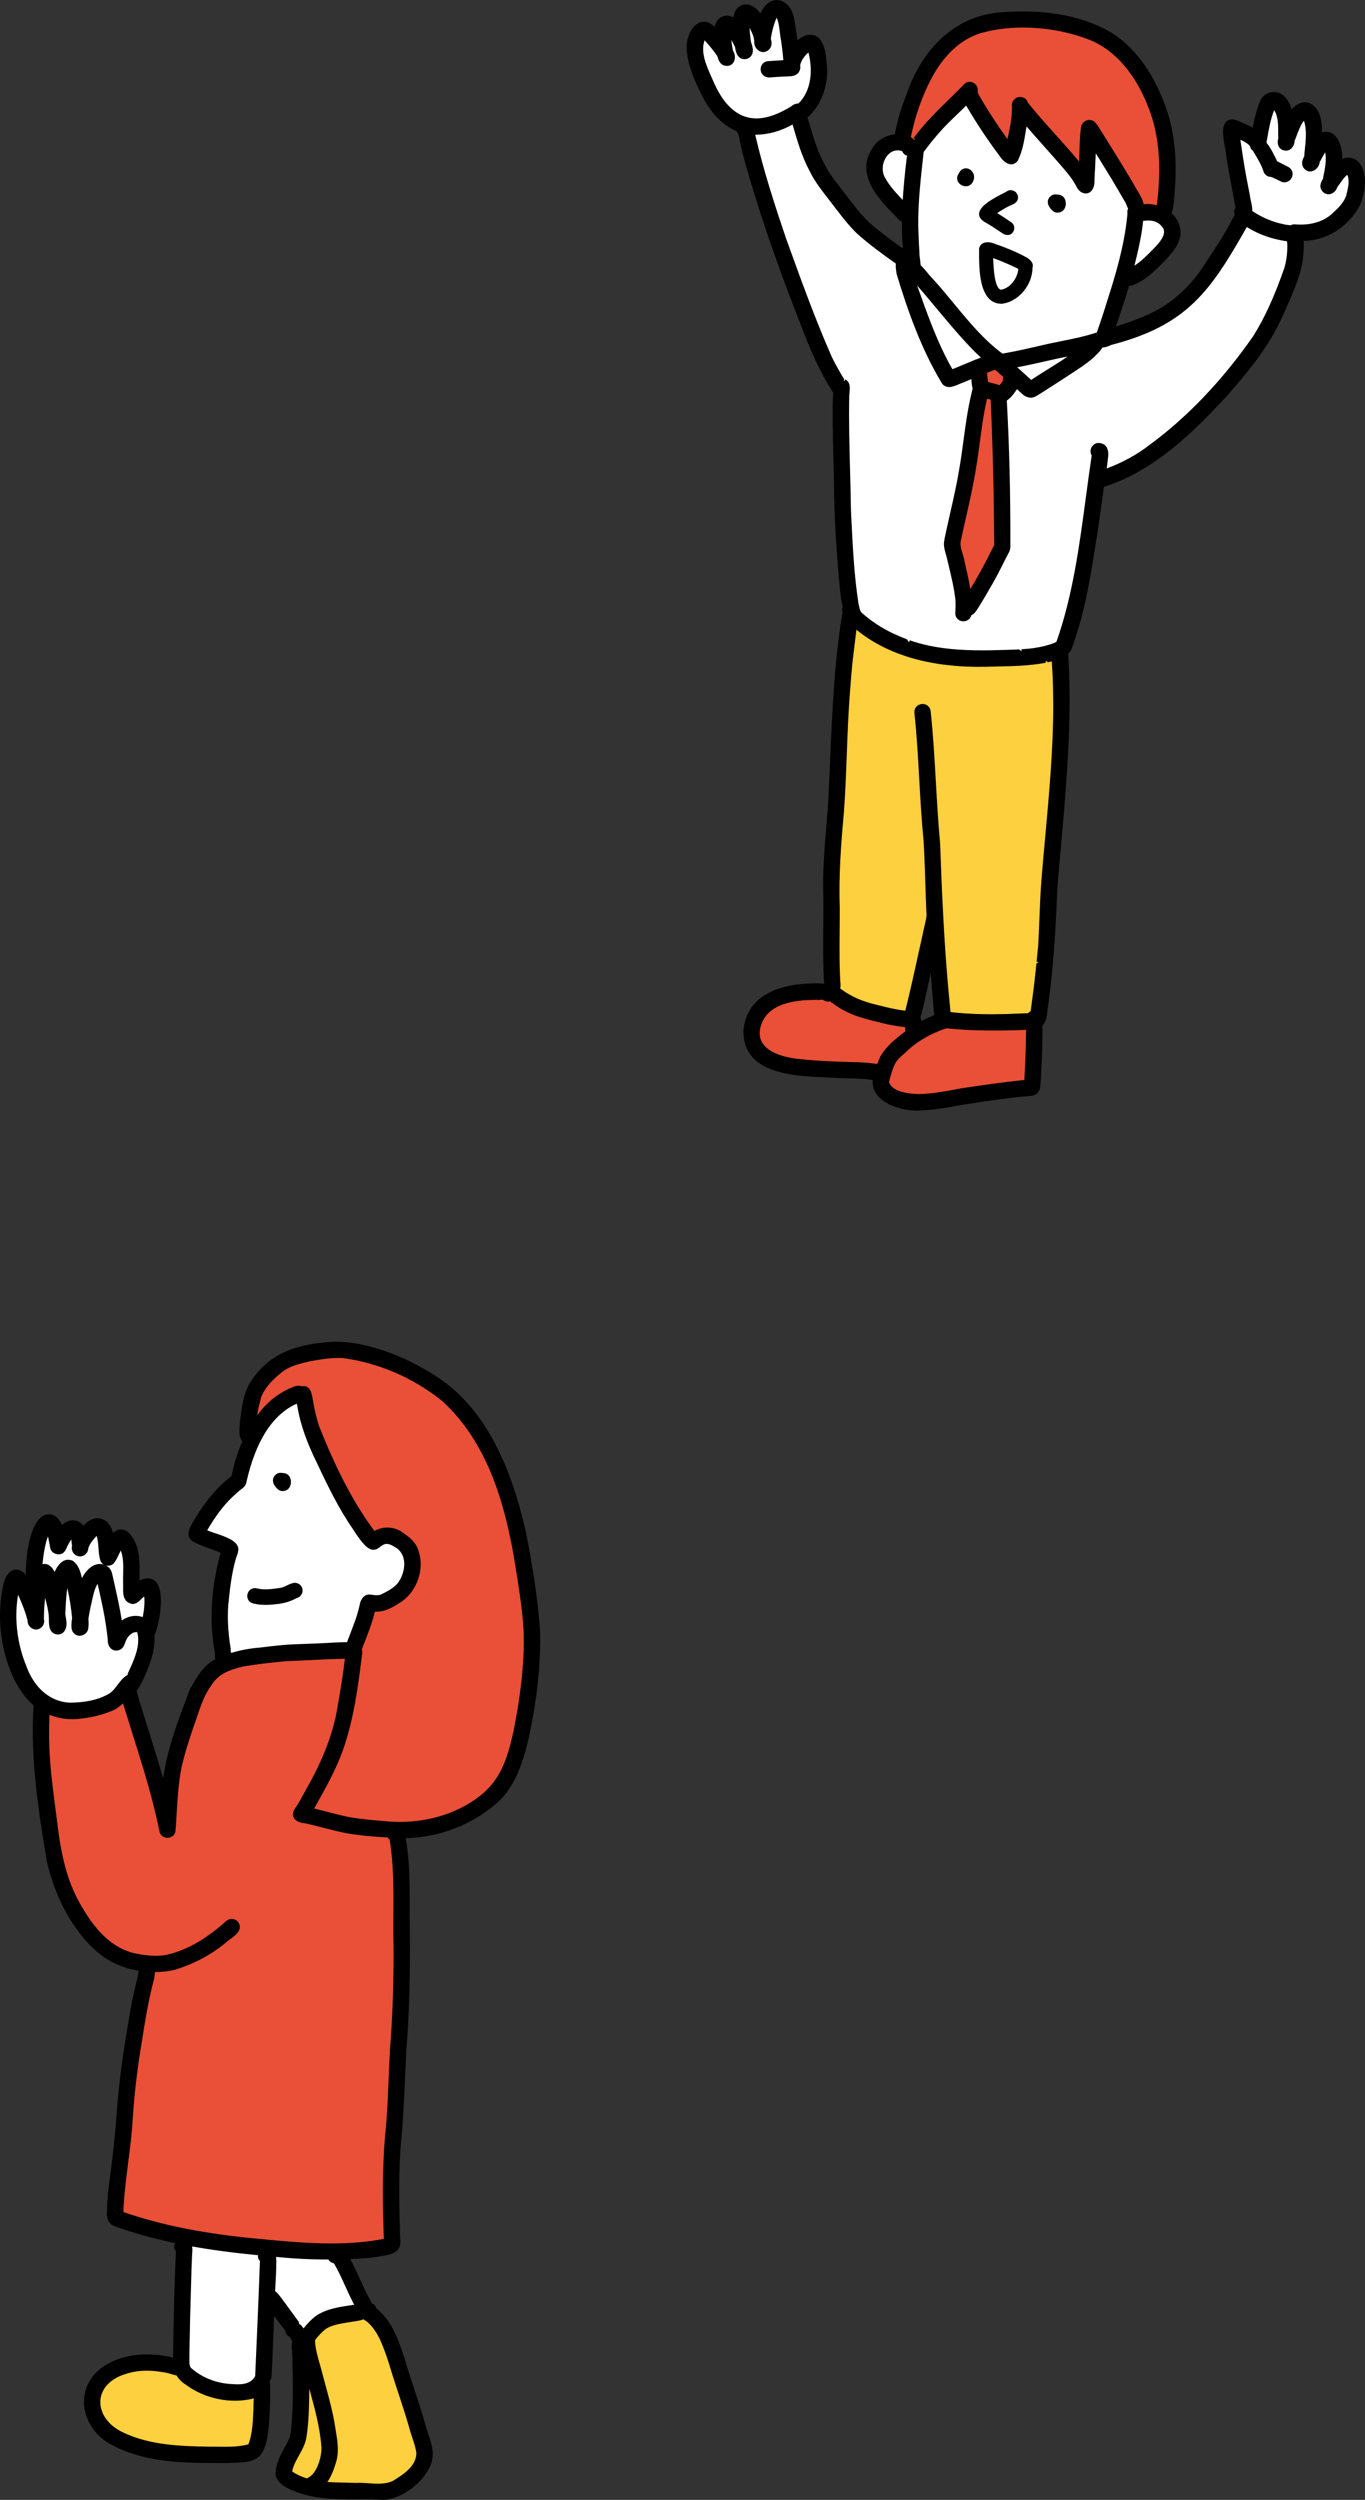 <?xml version="1.0" encoding="UTF-8"?><svg id="a" xmlns="http://www.w3.org/2000/svg" width="142.512" height="260.842" viewBox="0 0 142.512 260.842"><rect x="0" y="0" width="142.512" height="260.842" fill="#333333" stroke="none"/><path d="M54.669,159.799c-1.352-5.932-3.777-12.365-9.039-15.865-3.06-2.025-7.378-3.891-11.084-3.699-3.474.261-6.371,1.097-8.297,4.23-.646,1.135-.805,2.479-.964,3.757-.015.576-.282,1.767.29,2.103-.56,1.254-.975,2.579-1.261,3.855-1.577,1.22-2.82,2.802-3.837,4.506-.24.448-.594.916-.576,1.445.054.451.504.625.871.779.825.371,1.706.617,2.525.998-.751,2.581-1.1,5.329-.949,8.015.061.77.123,1.542.262,2.3.016.09.051.173.099.247-.014.049-.036.088-.043.145-.046.258.013.466.124.617-.065.031-.133.053-.198.086-1.213.607-1.926,1.893-2.564,3.038-1.269,3.336-2.608,6.748-2.898,10.335-.853-3.057-1.84-6.073-2.773-9.105-.115-.327-.187-.833-.374-1.193.395-.356.598-.969.85-1.412.565-1.281,1.109-2.625,1.084-4.047.014-.167-.008-.307-.021-.455.09-.087.162-.199.184-.356.541-1.556,1.316-6.585-1.736-4.851-.027-1.635.235-3.48-.802-4.876-.565-.833-1.378-.756-1.885.085-.172-1.936-1.795-2.538-2.975-.894-.493-1.068-1.736-.882-2.324-.004-.181-.915-.931-1.765-1.883-1.148-1.25.988-1.538,4.081-1.559,5.619-.021.278.047.583.224.777.013.206-.008.464-.007.717-.292-.638-.605-1.358-1.311-1.542-.749-.128-1.137.806-1.261,1.388-.339,1.516-.414,3.086-.283,4.633.302,2.85,1.327,6.013,3.434,7.77.007.053-.012.104.012.159-.008.299-.034.599-.046.898-.225,5.169.592,10.332,1.441,15.415.828,3.533,2.748,7.468,5.714,9.66,1.152.846,2.536,1.348,3.958,1.539-.055.085-.097.177-.107.276-.183,1.174-.573,2.315-.747,3.495-.757,4.086-1.359,8.194-1.619,12.344-.16,1.907-.375,3.808-.633,5.705-.175,1.245-.284,2.326-.3,3.536-.059.551.125,1.082.688,1.272,2.16.779,4.379,1.362,6.627,1.819-.299.205-.43.622-.116.956-.175,3.798-.256,7.602-.303,11.403-2.549-.653-5.414-.59-7.597,1.006-2.86,2.179-1.866,6.181,1.147,7.664,3.691,1.954,8.047,1.824,12.115,1.834,1.08-.099,2.548.081,3.228-.947.586-1.079.641-2.349.732-3.548.065-1.15.103-2.302.071-3.453-.003-.074-.022-.143-.047-.209.043-.116.058-.228.049-.339.089-.101.155-.23.16-.405.115-2.287.185-4.576.279-6.864.514.684,1.009,1.381,1.525,2.064.012.016.036.013.049.028.005.265.185.472.405.596.118.156.219.38.326.604-.143.576.075,1.473.016,1.935.065,2.012.096,4.029-.031,6.039-.055.733-.089,1.475-.284,2.186-.531,1.215-1.492,2.372-1.429,3.762.109.595.765,1.033,1.224,1.245,3.073,1.5,6.514.955,9.808,1.152,1.978-.108,4.259-1.93,4.826-3.793.255-.864,0-1.775-.289-2.597-.277-.809-.484-1.64-.742-2.455-.579-1.874-1.242-3.72-1.792-5.602-.608-1.858-1.27-3.86-2.837-5.135-.036-.037-.086-.051-.127-.082-.004-.022.008-.037.002-.06-.055-.219-.228-.356-.429-.425-.056-.112-.112-.221-.172-.343-.851-1.514-1.405-3.14-2.284-4.621,1.299-.044,2.57-.117,3.853-.359,1.043-.193,1.689-.418,1.518-1.632-.102-3.194-.18-6.429.055-9.607.333-3.355.421-6.665.591-10.017,0,.002,0,.004,0,.007,0,.009-.001.018-.006.079.351-4.293.413-8.592.364-12.896-.065-3.163.144-6.404-.477-9.514.074,0,.148.009.222.01,3.383-.047,6.756-1.317,9.319-3.528,1.922-1.61,2.72-4.13,3.303-6.483.815-3.75,1.34-7.606,1.228-11.446-.237-3.47-.819-6.915-1.491-10.325ZM23.847,172.318c.027-.086.038-.175.021-.268-.25-1.497-.366-3.052-.257-4.565.167-1.66.332-3.231.764-4.774.083-.379.318-.746.288-1.141-.199-.972-2.5-1.331-3.338-1.804.758-1.323,1.625-2.613,2.73-3.673.308-.288.617-.579.949-.841.21-.15.425-.315.491-.578.744-3.352,2.305-7.201,5.664-8.525.038.224.076.454.119.65.352,2.052,1.131,3.986,2.053,5.843,1.11,2.364,2.223,4.656,3.699,6.788,2.673,4.236,2.036.406,4.211,1.741,1.633.822,1.397,3.013.38,4.248-.492.533-1.166.866-1.81,1.182-.411.135-.831.04-1.245-.009-.464-.003-.719.457-.788.863-.122.553-.278,1.099-.461,1.635-.299.83-.618,1.652-.937,2.474-.46-.006-.946.044-1.232.028-1.334.087-2.668.139-4.004.181-1.36.034-2.635.187-3.969.355-1.103.085-2.195.286-3.239.638.012-.176-.019-.328-.09-.448ZM4.204,163.246c.135-1.215.297-2.485.843-3.591.218.597.282,1.232.42,1.849.077.313.391.49.698.46.423-.03.547-.436.686-.766.205-.363.39-.76.704-1.041.12.376.14.777.181,1.168-.07.288.028.61.293.76.383.236.899-.015.959-.458.081-.611.603-1.119.966-1.576.085-.075.118-.129.211-.154.004.004.009.008.013.012.002.003.004.005.006.007.423.877.218,1.938.507,2.852.163.411.726.512,1.034.202.377-.496.549-1.139.912-1.658.655,1.183.39,2.621.438,3.921.034.647-.184,1.722.659,1.912.661.07.911-.749,1.511-.899.137.946.016,1.889-.184,2.802-.705-.396-1.704-.286-2.503.443-.257-1.759-.646-3.36-1.025-5.072-.049-.265-.132-.536-.335-.724-1.213-.938-2.416.604-2.704,1.717-.221-.802-.263-1.844-.995-2.363-.986-.42-1.596.875-1.798,1.649-.17-.77-.697-1.643-1.511-1.149-.001-.108.001-.212.016-.304ZM2.539,173.905c-1.058-2.578-1.344-5.482-.74-8.207.527,1.082.992,2.193,1.293,3.354-.007.347.195.706.565.749.475.067.846-.399.705-.856,0-1.193.111-2.238.268-3.394.255,1.051.622,2.108.686,3.188.018.419-.035.891.172,1.269.212.376.797.427,1.052.068.34-.487.114-1.135.054-1.678.083-1.237.073-2.485.432-3.676.356,1.4.589,2.695.717,4.111-.036.382-.12.784-.027,1.162.215.707,1.227.546,1.285-.169.053-.308.031-.624.015-.934.064-.465.146-.88.236-1.309.244-.962.345-2.093,1.053-2.841.376,1.717.786,3.4,1.018,5.106.057.432.113.862.155,1.295-.04.524.361,1.026.914.816.405-.157.433-.648.612-.987.25-.523.928-1.111,1.511-.807.484,1.589-.432,3.364-1.096,4.797-.711.382-1.074,1.297-1.714,1.807-1.261.861-2.971,1.103-4.475,1.109-2.337-.127-3.945-1.876-4.691-3.974ZM27.36,235.898c-.139,3.992-.333,7.985-.486,11.978,0,.033.014.055.018.086-.017.021-.04.036-.055.059-.471.938-1.561,1.049-2.498.961-1.63-.046-3.222-.597-4.459-1.674-.263-.184-.306-.498-.326-.797-.011-.564.013-1.131.018-1.694.031-2.058.088-4.114.149-6.172.033-1.135.057-2.271.117-3.405.033-.365.078-.823-.116-1.127,2.49.462,5.01.774,7.528,1.008-.134.215-.141.505.112.778ZM26.624,252.555c-.06.773-.142,1.549-.379,2.289-.077.179-.119.31-.254.411-1.346.368-2.781.24-4.166.254-3.058-.06-6.248-.159-9.057-1.501-3.373-1.58-3.426-5.42.307-6.521,1.325-.445,2.751-.419,4.111-.163.466.056.922.266,1.386.334.217.394.54.731.947.98,1.882,1.392,4.416,1.956,6.704,1.453.135-.036.308-.12.487-.223-.004.907-.033,1.81-.087,2.685ZM29.604,240.454c-.35-.429-.642-.966-1.104-1.285.05-1.071.129-2.142.131-3.215.002-.247-.017-.503-.125-.718,1.961.204,3.931.327,5.903.299.091.239.32.415.588.416.895,1.504,1.478,3.173,2.319,4.704-1.451.229-2.972.337-4.214,1.172-.552.436-1.026.96-1.443,1.519-.114-.206-.233-.41-.394-.583-.068-.071-.151-.106-.23-.153-.014-.107-.014-.218-.082-.31-.453-.613-.898-1.232-1.348-1.846ZM31.78,254.254c.265-1.693.272-3.418.289-5.126,0-.567-.023-1.132-.037-1.698.675,2.626,1.561,5.223,1.748,7.924.031,1.056-.477,2.87-1.485,3.352-.071.043-.12.096-.165.15-.661-.187-1.294-.454-1.866-.875.188-1.363,1.305-2.375,1.516-3.726ZM39.801,243.865c.571,1.225.981,2.511,1.358,3.805.588,1.832,1.222,3.648,1.758,5.496.228.95.672,1.847.778,2.824-.045,1.481-1.482,2.405-2.628,3.094-1.234.541-2.637.132-3.942.204-1.089-.042-2.246-.021-3.37-.134.582-.656.901-1.559,1.146-2.388.328-1.162.051-2.368-.126-3.532-.298-1.9-.864-3.745-1.352-5.601-.293-1.176-.768-2.381-.703-3.596,0-.002-.001-.003-.001-.005.341-.442.723-.858,1.154-1.196.476-.331,1.185-.508,1.701-.607.835-.161,1.68-.258,2.515-.414.075.067.149.137.249.163.639.493,1.097,1.177,1.466,1.886ZM40.895,191.899c.606,3.63.32,7.29.406,10.944.034,3.667-.077,7.364-.363,11.015-.187,2.984-.187,5.986-.513,8.96-.312,3.648-.259,7.31-.127,10.965-4.381.89-8.915.46-13.329.034-4.846-.444-9.706-1.249-14.311-2.854.097-3.29.781-6.53.974-9.817.173-2.737.499-5.453.96-8.157.231-1.512.487-3.022.791-4.522.123-.582.258-1.16.411-1.735.097-.351.216-.845.094-1.183.768.014,1.534-.053,2.266-.223,1.874-.559,3.655-1.47,5.173-2.706.488-.509,2.021-1.175,1.312-1.993-.288-.291-.724-.205-.981.076-1.823,1.62-3.951,3.001-6.353,3.509-1.09.18-2.221.039-3.291-.187-2.881-.649-4.739-3.216-6.063-5.678-1.433-2.67-1.907-5.665-2.252-8.638-.274-2.056-.553-4.111-.705-6.179-.106-1.582-.116-3.17-.039-4.754-.003-.055.006-.12.009-.18.877.415,1.889.63,3.064.549,1.281-.11,2.575-.389,3.753-.909.462-.224.832-.561,1.168-.927.126.417.243.837.38,1.25.972,3.172,2.037,6.318,2.854,9.535.251.992.488,1.987.69,2.989.146.605,1.08.611,1.226,0,.182-2.247.197-4.442.624-6.646.329-1.471.791-2.909,1.277-4.33.551-1.464.907-3.028,1.841-4.31.798-1.357,2.111-1.793,3.558-2.132,1.445-.249,2.94-.414,4.395-.547,2.139-.081,4.279-.234,6.419-.264.013,0,.027.001.041.001-.195,1.867-.538,3.784-.846,5.586-.543,2.99-1.76,5.753-3.244,8.354-.346.635-.682,1.285-1.084,1.889-.652.831-.048,1.288.83,1.351,1.464.314,2.851.756,4.244,1.021,1.478.261,2.978.385,4.48.454.039.133.112.267.263.392ZM53.861,180.543c-.823,3.723-1.691,6.121-5.196,8.059-2.552,1.411-5.523,1.923-8.413,1.648-1.29-.104-2.58-.211-3.841-.437-1.332-.258-2.625-.67-3.951-.957,1.143-2.035,2.326-4.075,3.12-6.278,1.15-3.239,1.59-6.654,2.007-10.044.031-.165.014-.332-.027-.491.517-1.356,1.092-2.697,1.411-4.117,1.081.147,2.038-.464,2.9-1.037,1.491-1.076,2.214-3.214,1.626-4.964-.203-.763-.795-1.299-1.428-1.724-.883-.74-2.078-.77-3.043-.169-2.558-3.408-4.416-7.325-5.964-11.278-.211-.684-.404-1.474-.529-2.152-.147-.63-.139-1.963-1.01-1.723-.207-.079-.462-.091-.721.003-1.86.678-3.239,2.02-4.269,3.64.069-.959.271-1.897.537-2.829.479-1.201,1.48-2.138,2.501-2.894.836-.535,1.817-.765,2.775-.979,1.117-.206,2.324-.397,3.447-.338,3.851.509,7.514,2.126,10.536,4.549,5.131,4.703,6.886,11.825,7.877,18.458.351,2.32.737,4.651.705,7.004-.047,3.098-.466,6.038-1.049,9.052Z"/><path d="M24.376,162.711c.083-.38.319-.747.288-1.141-.198-.971-2.501-1.331-3.338-1.805.758-1.322,1.625-2.612,2.73-3.673.309-.289.616-.579.949-.841.211-.15.425-.315.491-.578.745-3.36,2.288-7.252,5.664-8.566.042.241.073.48.12.691.351,2.053,1.13,3.987,2.053,5.843,1.109,2.364,2.223,4.656,3.699,6.787,2.673,4.236,2.035.407,4.21,1.741,1.632.821,1.398,3.013.38,4.248-.491.533-1.166.866-1.81,1.182-.411.135-.831.04-1.244-.01-.464-.002-.719.458-.788.863-.123.553-.279,1.099-.461,1.635-.299.83-.615,1.651-.934,2.473-.46-.006-.949.047-1.234.03-1.333.087-2.668.139-4.004.181-1.359.033-2.636.186-3.969.355-1.098.084-2.187.273-3.225.623.01-.172-.029-.319-.099-.437h0c.026-.084.032-.174.016-.264-.249-1.497-.366-3.053-.257-4.565.166-1.661.332-3.231.764-4.774Z" fill="#fff"/><path d="M1.799,165.698c-.604,2.724-.319,5.629.741,8.206.747,2.099,2.354,3.848,4.691,3.975,1.503-.007,3.214-.248,4.475-1.11.64-.509,1.003-1.424,1.714-1.806.664-1.433,1.58-3.208,1.095-4.797-.583-.305-1.26.284-1.511.806-.18.34-.207.83-.611.987-.553.21-.954-.291-.914-.816-.042-.433-.098-.863-.155-1.295-.233-1.707-.643-3.389-1.018-5.105-.708.748-.81,1.879-1.053,2.84-.091.428-.172.843-.237,1.309.017.31.038.626-.014.934-.058.716-1.07.876-1.285.169-.094-.378-.01-.78.026-1.162-.127-1.415-.361-2.71-.717-4.111-.358,1.191-.349,2.439-.432,3.675.061.543.287,1.192-.053,1.678-.256.36-.84.308-1.052-.068-.208-.377-.155-.85-.172-1.269-.065-1.079-.432-2.136-.687-3.187-.156,1.155-.268,2.199-.268,3.392.141.456-.229.924-.705.856-.371-.042-.572-.402-.566-.749-.301-1.161-.765-2.271-1.292-3.354Z" fill="#fff"/><path d="M4.204,163.246c-.014.088-.017.186-.017.29.817-.502,1.343.391,1.513,1.162.202-.775.811-2.069,1.799-1.65.732.52.774,1.562.995,2.363.288-1.113,1.491-2.654,2.704-1.717.202.189.285.459.335.724.378,1.712.768,3.313,1.025,5.072.798-.727,1.805-.858,2.511-.464.197-.905.313-1.842.177-2.78-.6.149-.851.969-1.512.898-.841-.19-.624-1.264-.657-1.911-.05-1.3.217-2.738-.439-3.921-.362.518-.533,1.162-.91,1.657-.309.31-.872.208-1.034-.202-.289-.912-.084-1.971-.504-2.848-.004-.004-.006-.007-.01-.011-.004-.004-.009-.009-.012-.012-.093.026-.127.079-.211.154-.363.458-.886.965-.967,1.577-.06.443-.576.695-.958.458-.265-.15-.363-.473-.294-.76-.04-.391-.061-.791-.18-1.167-.314.28-.499.677-.705,1.041-.139.33-.263.736-.685.765-.308.03-.623-.148-.7-.46-.138-.616-.201-1.252-.419-1.848-.546,1.106-.707,2.377-.843,3.591Z" fill="#fff"/><path d="M19.571,244.817c-.005.563-.029,1.13-.017,1.694.02.298.063.613.326.796,1.237,1.078,2.829,1.629,4.459,1.675.936.088,2.027-.024,2.498-.961.014-.021.029-.042.043-.061-.004-.027-.006-.055-.006-.084.154-3.993.347-7.986.486-11.977-.249-.27-.253-.561-.124-.775-2.506-.233-5.015-.542-7.493-1.001.181.304.125.759.093,1.118-.06,1.134-.083,2.27-.117,3.405-.061,2.058-.118,4.114-.149,6.172Z" fill="#fff"/><path d="M28.632,235.953c-.002,1.067-.082,2.132-.131,3.198.468.318.752.872,1.104,1.302.45.614.896,1.233,1.348,1.846.069.093.11.198.123.308.067.042.131.094.19.155.15.161.27.345.38.536.413-.549.914-1.042,1.457-1.471,1.242-.835,2.766-.935,4.216-1.165-.842-1.534-1.424-3.205-2.321-4.712-.258,0-.486-.162-.583-.389-1.971.029-3.939-.12-5.9-.324.107.215.119.471.118.717Z" fill="#fff"/><path d="M27.07,145.691c-.264.93-.474,1.864-.543,2.821,1.031-1.619,2.416-2.953,4.276-3.631.249-.092.5-.088.703-.016.901-.278.879,1.099,1.028,1.735.124.678.318,1.469.528,2.153,1.548,3.952,3.406,7.87,5.964,11.277.965-.6,2.161-.571,3.044.169.631.425,1.224.961,1.426,1.724.588,1.75-.134,3.889-1.625,4.964-.862.573-1.82,1.185-2.9,1.038-.319,1.413-.891,2.749-1.404,4.098.043.161.051.34.02.509-.417,3.39-.857,6.805-2.007,10.045-.794,2.202-1.976,4.242-3.12,6.278,1.326.287,2.618.698,3.951.958,1.261.226,2.551.332,3.841.437,2.889.275,5.861-.237,8.412-1.647,3.505-1.939,4.372-4.336,5.196-8.059.583-3.014,1.003-5.955,1.049-9.052.032-2.354-.354-4.685-.705-7.004-.991-6.634-2.745-13.755-7.876-18.458-3.023-2.422-6.686-4.04-10.537-4.548-1.121-.058-2.329.133-3.446.339-.959.213-1.939.444-2.775.979-1.022.757-2.023,1.693-2.502,2.894Z" fill="#e95037"/><path d="M4.954,178.776c-.077,1.584-.067,3.172.04,4.753.153,2.069.43,4.123.705,6.18.346,2.973.82,5.967,2.253,8.638,1.323,2.462,3.183,5.03,6.063,5.678,1.07.226,2.202.366,3.291.187,2.403-.507,4.531-1.889,6.353-3.509.258-.282.693-.367.981-.076.709.819-.824,1.483-1.311,1.993-1.518,1.237-3.299,2.147-5.174,2.707-.731.169-1.493.247-2.259.234.114.337-.005.825-.1,1.171-.153.574-.288,1.154-.411,1.735-.304,1.5-.559,3.01-.791,4.522-.461,2.704-.786,5.419-.96,8.157-.192,3.288-.877,6.527-.974,9.818,4.604,1.605,9.464,2.41,14.31,2.854,4.413.425,8.948.856,13.329-.035-.131-3.654-.186-7.317.127-10.965.326-2.973.326-5.976.514-8.959.287-3.653.397-7.349.362-11.016-.086-3.655.201-7.314-.406-10.944-.14-.115-.227-.239-.269-.362-1.5-.069-2.997-.223-4.474-.484-1.393-.265-2.78-.707-4.245-1.021-.877-.063-1.482-.52-.83-1.351.402-.604.739-1.254,1.084-1.889,1.485-2.601,2.702-5.363,3.245-8.354.308-1.801.67-3.721.863-5.588-.02,0-.04,0-.058.001-2.14.03-4.281.182-6.419.263-1.455.134-2.95.298-4.395.548-1.448.339-2.76.775-3.559,2.132-.934,1.281-1.29,2.845-1.841,4.31-.486,1.42-.948,2.859-1.276,4.329-.427,2.204-.442,4.4-.624,6.647-.146.61-1.079.604-1.225-.001-.202-1.002-.439-1.997-.69-2.988-.817-3.218-1.883-6.363-2.854-9.535-.138-.413-.247-.835-.373-1.25-.336.367-.712.702-1.175.927-1.18.52-2.472.799-3.753.909-1.176.082-2.194-.123-3.072-.538-.004.058-.004.115-.001.17Z" fill="#e95037"/><path d="M13.076,247.489c-3.734,1.101-3.681,4.94-.308,6.521,2.808,1.341,5.998,1.44,9.056,1.501,1.395-.015,2.842.118,4.195-.26.123-.1.151-.233.226-.406.237-.739.319-1.517.38-2.288.055-.876.097-1.779.099-2.685-.186.108-.361.187-.5.223-2.288.502-4.823-.062-6.704-1.454-.408-.249-.739-.583-.956-.979-.46-.069-.914-.279-1.377-.336-1.361-.256-2.787-.28-4.111.164Z" fill="#fcd03e"/><path d="M31.78,254.254c-.211,1.351-1.328,2.363-1.516,3.726.568.418,1.192.696,1.848.882.047-.058.108-.112.184-.158,1.008-.483,1.516-2.296,1.485-3.351-.185-2.679-1.059-5.255-1.732-7.86.012.545.021,1.09.021,1.635-.017,1.709-.025,3.433-.29,5.126Z" fill="#fcd03e"/><path d="M32.718,244.038c-.064,1.216.411,2.421.705,3.596.487,1.857,1.054,3.703,1.352,5.602.177,1.165.454,2.37.127,3.531-.246.829-.553,1.739-1.134,2.395,1.119.112,2.271.087,3.356.128,1.305-.072,2.709.337,3.943-.203,1.146-.69,2.582-1.614,2.628-3.095-.107-.977-.551-1.874-.779-2.824-.535-1.848-1.17-3.664-1.756-5.496-.377-1.294-.788-2.581-1.358-3.805-.368-.709-.827-1.394-1.466-1.887-.107-.027-.202-.082-.28-.156-.825.153-1.658.249-2.483.408-.516.099-1.225.275-1.701.607-.422.33-.821.721-1.156,1.151.001.016.002.033.002.05Z" fill="#fcd03e"/><path d="M40.017,260.842c-.819-.05-1.647-.052-2.476-.052h-.332c-2.242,0-4.784,0-7.081-1.123-.275-.126-1.2-.607-1.345-1.403-.052-1.082.444-1.991.923-2.868.186-.34.37-.678.519-1.02.156-.579.203-1.231.249-1.861l.017-.256c.132-2.072.093-4.115.031-6.015.022-.203,0-.463-.024-.738-.036-.414-.079-.886.014-1.257-.11-.115-.194-.297-.287-.416-.242-.119-.425-.38-.447-.678-.337-.389-.574-.714-.813-1.04l-.346-.469-.069,1.773c-.057,1.489-.113,2.978-.187,4.466-.007.199-.077.382-.213.54.003-.002.007-.002.009-.002.053,0,.031.138-.019.273.007-.019.014-.026.021-.026.021,0,.038.072.04.153.029,1.011.007,2.115-.071,3.47l-.019.26c-.086,1.149-.172,2.337-.738,3.381-.622.941-1.756.985-2.755,1.025-.224.01-.442.017-.647.036l-.798.002c-3.902-.002-7.936-.003-11.442-1.861-1.646-.81-2.775-2.387-2.944-4.113-.148-1.524.497-2.952,1.766-3.921,1.309-.956,2.915-1.441,4.779-1.441.882,0,1.802.112,2.736.33.055-4.332.15-7.876.299-11.134-.117-.028-.201-.261-.175-.499.012-.107.045-.212.096-.308-2.302-.481-4.363-1.056-6.287-1.752-.598-.201-.911-.763-.831-1.503.012-1.092.1-2.124.299-3.542.267-1.96.48-3.876.631-5.693.234-3.719.748-7.649,1.622-12.364.089-.604.236-1.202.383-1.802.138-.561.275-1.121.365-1.689.002-.021.005-.043.009-.067-1.415-.23-2.715-.758-3.774-1.536-2.655-1.962-4.823-5.621-5.798-9.788-.922-5.513-1.665-10.47-1.446-15.476l.045-.894c-1.795-1.534-3.076-4.421-3.444-7.898-.139-1.651-.043-3.231.285-4.705.163-.758.602-1.572,1.341-1.572l.191.019c.353.091.616.292.825.543-.01-.095-.014-.196-.007-.297.01-.745.138-4.586,1.644-5.774.267-.175.523-.258.774-.258.647,0,1.111.528,1.341,1.123.327-.311.746-.495,1.162-.495.442,0,.825.203,1.092.566.442-.509.956-.784,1.474-.784.772,0,1.381.6,1.61,1.539.248-.237.533-.365.834-.365.408,0,.798.242,1.097.683.887,1.195.867,2.67.844,4.098-.002.182-.005.365-.005.543.322-.146.614-.22.874-.22.392,0,.719.17.947.492.77,1.082.31,3.841-.096,5.011-.014.119-.069.244-.163.359.015.165.021.275.012.397.024,1.439-.531,2.824-1.104,4.118-.081.144-.148.282-.215.425-.155.318-.325.672-.571.946.089.217.151.457.206.676.036.144.071.282.112.395l.822,2.645c.562,1.793,1.125,3.589,1.647,5.394.43-3.073,1.551-6.024,2.64-8.887l.146-.385c.674-1.211,1.405-2.519,2.665-3.152-.058-.167-.072-.353-.038-.55.007-.095-.036-.205-.055-.318-.143-.777-.208-1.596-.265-2.318-.144-2.576.169-5.305.904-7.91-.366-.162-.745-.299-1.123-.437-.414-.151-.827-.303-1.229-.483-.409-.172-.93-.389-.997-.954-.019-.506.23-.934.452-1.312l.148-.263c1.166-1.953,2.438-3.448,3.897-4.574.222-1.211.624-2.464,1.125-3.615-.399-.401-.325-1.186-.27-1.776.015-.151.028-.289.031-.401.169-1.37.334-2.703.992-3.859,2.098-3.413,5.31-4.103,8.471-4.342.187-.009.37-.014.554-.014,3.133,0,7.122,1.401,10.67,3.749,4.35,2.894,7.337,8.128,9.131,16.002.562,2.848,1.238,6.591,1.496,10.357.101,3.463-.301,7.224-1.233,11.507-.614,2.478-1.446,4.988-3.377,6.607-2.571,2.217-6,3.52-9.413,3.578.418,2.273.416,4.631.413,6.913,0,.791,0,1.582.015,2.366.058,5.03-.055,9.108-.358,12.835l-.071.021.069-.005-.112,2.401c-.11,2.485-.225,5.055-.48,7.606-.23,3.14-.156,6.323-.053,9.578.198,1.386-.652,1.661-1.699,1.854-1.192.225-2.388.306-3.52.349.389.698.72,1.427,1.042,2.136.332.731.664,1.463,1.063,2.17,0,0,.179.351.181.351.174,0,.373.205.44.473,1.678,1.348,2.358,3.427,2.958,5.262.313,1.073.662,2.127,1.009,3.181.267.806.533,1.613.782,2.425.108.34.208.684.306,1.028.138.476.273.951.435,1.419.31.882.559,1.824.292,2.732-.597,1.957-2.992,3.838-5.026,3.95h-.026ZM37.462,259.061c.335,0,.674.022,1.015.045.33.022.662.045.99.045.616,0,1.097-.084,1.511-.267,1.228-.741,2.456-1.587,2.495-2.899-.06-.54-.241-1.078-.432-1.647-.126-.37-.249-.741-.34-1.119-.356-1.228-.76-2.452-1.162-3.676l-.59-1.804c-.358-1.228-.767-2.533-1.348-3.78-.426-.822-.874-1.398-1.401-1.806h-.002c-.064,0-.163-.088-.242-.158-.242.115-.659.179-1.075.242-.423.064-.846.129-1.267.21-.729.139-1.274.332-1.618.571-.37.291-.734.669-1.102,1.15-.003.763.254,1.668.504,2.542.083.292.165.583.237.872l.332,1.233c.389,1.424.791,2.897,1.023,4.387l.074.457c.17,1.039.346,2.112.048,3.169-.222.746-.488,1.511-.932,2.144.628.046,1.264.058,1.888.071.359.007.715.014,1.064.028.096-.007.213-.009.33-.009ZM30.503,257.88c.442.304.954.543,1.56.726.034-.033.074-.064.12-.089.904-.435,1.408-2.129,1.377-3.157-.143-2.046-.705-4.084-1.25-6.055-.007-.026-.014-.052-.022-.077v.101c-.015,1.63-.033,3.315-.291,4.959-.11.705-.449,1.317-.779,1.909-.31.557-.605,1.087-.715,1.683ZM23.448,255.3c.803,0,1.658-.031,2.485-.256-.005-.015.022-.079.081-.218.263-.8.339-1.597.39-2.287.048-.753.074-1.527.084-2.308-.076.034-.144.058-.206.076-.571.126-1.157.187-1.749.187-1.855,0-3.682-.597-5.143-1.678-.389-.234-.72-.567-.956-.956-.196-.036-.392-.095-.586-.151-.229-.069-.456-.138-.686-.165-.65-.122-1.262-.182-1.836-.182-.784,0-1.517.113-2.179.335-1.575.464-2.567,1.491-2.664,2.746-.101,1.341.81,2.633,2.378,3.367,2.849,1.36,6.101,1.424,8.969,1.481l.227-.002,1.391.012ZM20.057,234.397c.052.28.024.585,0,.846-.048.923-.074,1.836-.098,2.751l-.019.657c-.062,2.055-.119,4.111-.15,6.168l-.01.636c-.007.349-.014.7-.007,1.051.021.301.065.504.232.621,1.166,1.013,2.7,1.589,4.34,1.635.167.015.327.024.485.024.925,0,1.518-.284,1.811-.865.076-1.695.146-3.336.217-4.978.1-2.351.201-4.701.282-7.052-.165-.113-.239-.339-.198-.579-2.562-.244-4.822-.545-6.885-.915ZM31.277,242.514c.034,0,.095.04.148.096.1.108.184.225.26.342.409-.516.831-.944,1.281-1.298,1.114-.75,2.414-.939,3.671-1.121l.337-.052c-.322-.614-.61-1.245-.898-1.878-.371-.817-.753-1.661-1.211-2.445-.244-.041-.461-.189-.592-.402l-.42.002c-1.558,0-3.209-.088-5.037-.27.031.165.036.328.034.468-.002.786-.045,1.572-.086,2.356l-.04.75c.306.241.535.557.757.865.096.134.191.267.291.389l1.355,1.854c.093.126.107.258.119.365.005-.012.015-.019.029-.019ZM12.885,230.809c4.039,1.393,8.527,2.28,14.106,2.791,2.476.239,5.035.485,7.595.485,2.029,0,3.826-.156,5.487-.48-.12-3.415-.184-7.081.132-10.806.208-1.886.285-3.814.359-5.68.043-1.092.086-2.184.155-3.274.275-3.51.397-7.21.363-11-.026-1.075-.019-2.153-.012-3.229.017-2.526.033-5.138-.39-7.68-.065-.002-.143-.089-.201-.215-1.704-.083-3.095-.225-4.364-.451-.767-.146-1.53-.344-2.304-.545-.638-.167-1.285-.335-1.948-.478-.602-.04-1.056-.272-1.216-.629-.096-.217-.129-.578.258-1.073.328-.494.621-1.033.911-1.572l.155-.285c1.718-3.011,2.739-5.644,3.219-8.288l.096-.564c.268-1.561.545-3.173.72-4.758-1.3.021-2.569.084-3.838.15-.789.04-1.579.079-2.366.108-1.787.165-3.136.334-4.366.543-1.348.318-2.633.714-3.406,2.027-.688.946-1.063,2.058-1.426,3.135-.129.383-.258.765-.399,1.142-.461,1.352-.935,2.811-1.267,4.301-.301,1.556-.394,3.083-.49,4.701-.04.635-.077,1.272-.129,1.914-.095.408-.426.66-.831.66s-.739-.253-.829-.626c-.203-1.008-.44-2-.69-2.987-.593-2.337-1.331-4.681-2.045-6.945-.272-.86-.542-1.718-.805-2.578-.096-.287-.182-.581-.268-.875l-.005-.017c-.258.251-.579.512-.97.702-1.128.497-2.414.81-3.831.932-.174.01-.339.017-.502.017-.836,0-1.634-.153-2.376-.456-.069,1.561-.053,3.106.046,4.588.146,1.983.414,3.991.672,5.934l.031.23c.316,2.725.776,5.857,2.229,8.562,1.111,2.07,2.935,4.899,5.917,5.57.851.179,1.551.263,2.199.263.337,0,.676-.024,1.008-.077,2.076-.44,4.12-1.572,6.242-3.458.175-.193.437-.311.7-.311.222,0,.425.084.585.246.191.22.268.442.242.674-.057.502-.592.891-1.064,1.235-.191.141-.371.27-.488.392-1.517,1.238-3.333,2.187-5.267,2.765-.652.151-1.341.229-2.062.234.024.322-.058.688-.15,1.02-.151.569-.285,1.144-.408,1.72-.303,1.496-.559,3.002-.788,4.51-.469,2.755-.793,5.492-.958,8.139-.089,1.503-.282,3.016-.469,4.481-.217,1.69-.44,3.437-.5,5.167ZM32.797,188.705c.499.113.994.244,1.487.373.719.189,1.438.377,2.168.518,1.264.227,2.562.332,3.817.433.495.048.989.072,1.484.072,2.449,0,4.803-.586,6.804-1.692,3.539-1.959,4.311-4.406,5.088-7.915.681-3.522,1.003-6.3,1.044-9.007.029-2.16-.303-4.34-.624-6.448l-.079-.519c-.954-6.402-2.629-13.586-7.805-18.329-3.042-2.438-6.648-3.995-10.419-4.493-.119-.005-.254-.009-.394-.009-.978,0-2.012.165-2.983.346-.874.196-1.873.42-2.696.947-1.257.932-2.029,1.821-2.414,2.791-.196.688-.337,1.31-.426,1.9,1.082-1.448,2.383-2.456,3.878-2.999.144-.053.296-.081.445-.081s.294.026.43.077c-.05-.029.036-.041.115-.041.726,0,.86.875.96,1.515.022.15.045.291.072.406.124.678.313,1.453.523,2.137,1.821,4.643,3.673,8.166,5.816,11.053.43-.23.901-.353,1.374-.353.643,0,1.248.224,1.749.643.518.346,1.257.929,1.499,1.836.61,1.814-.124,4.055-1.709,5.198-.702.468-1.652,1.102-2.703,1.102-.052,0-.103-.002-.156-.005-.268,1.113-.686,2.187-1.092,3.229l-.282.729c.06.074.072.272.038.452-.389,3.147-.831,6.73-2.015,10.077-.746,2.069-1.842,4.01-2.899,5.889l-.093.165ZM1.886,166.399c-.409,2.454-.112,5.064.856,7.422.819,2.299,2.499,3.73,4.5,3.838,1.847-.009,3.312-.368,4.338-1.071.246-.196.457-.476.683-.774.299-.397.609-.806,1.051-1.045l.038-.181c.643-1.377,1.374-2.937.958-4.338.01.048-.019.055-.064.055-.021,0-.046-.002-.071-.002-.375,0-.796.397-.972.765-.053.1-.088.203-.126.306-.101.287-.227.645-.607.791-.112.043-.224.064-.332.064-.229,0-.445-.096-.607-.27-.194-.212-.297-.521-.275-.831-.04-.387-.095-.808-.151-1.233-.187-1.386-.485-2.713-.798-4.118l-.117-.524c-.315.511-.452,1.149-.586,1.768-.045.212-.089.42-.141.619-.086.413-.169.825-.23,1.283.021.306.038.624-.015.942-.041.519-.495.808-.899.808-.387,0-.7-.234-.813-.612-.088-.349-.046-.686-.009-1.013l.028-.234c-.096-1.023-.254-2.039-.494-3.119-.107.652-.141,1.319-.175,1.972l-.041.748c.01.072.031.191.052.31.081.48.172,1.023-.146,1.479-.153.215-.397.339-.672.339-.316,0-.604-.163-.751-.425-.191-.347-.193-.748-.194-1.102l-.005-.267c-.041-.676-.21-1.364-.389-2.034-.079.738-.126,1.451-.126,2.232.072.206.022.504-.146.731-.167.224-.418.353-.69.353-.626-.067-.884-.543-.875-.982-.212-.791-.53-1.656-.985-2.648ZM24.081,172.292c.026.057.045.115.058.179.935-.291,1.95-.48,3.021-.562,1.377-.174,2.636-.322,3.981-.356,1.333-.041,2.664-.095,3.995-.181.046.002.915-.026,1.095-.028.299-.774.598-1.548.88-2.328.179-.526.332-1.063.452-1.61.086-.509.43-1.035.997-1.035l.248.029c.177.024.354.05.531.05.151,0,.284-.021.402-.06.6-.296,1.248-.614,1.718-1.121.586-.712.868-1.752.695-2.579-.126-.595-.476-1.052-1.011-1.322-.31-.187-.555-.275-.77-.275-.273,0-.468.146-.674.301-.206.156-.42.316-.71.316-.554,0-1.174-.626-2.144-2.163-1.465-2.115-2.593-4.428-3.713-6.811-1.102-2.22-1.761-4.096-2.07-5.898-.026-.113-.05-.242-.072-.378-2.536,1.126-4.311,3.903-5.279,8.262-.089.361-.383.571-.578.708-.32.253-.622.538-.925.822-.891.855-1.713,1.945-2.574,3.42.242.108.552.212.88.322,1.032.347,2.203.743,2.364,1.532.028.327-.071.593-.165.851-.046.127-.095.253-.122.38-.444,1.591-.612,3.269-.762,4.751-.098,1.376-.012,2.894.256,4.505.017.089.015.182-.005.279ZM11.052,163.344c.095.048.187.108.279.179.284.26.373.614.418.858l.199.892c.289,1.283.562,2.5.769,3.809.447-.311.951-.48,1.451-.48.256,0,.504.045.734.131.163-.824.215-1.522.158-2.156-.107.076-.208.175-.313.28-.242.241-.518.512-.935.512-.984-.201-.968-1.087-.956-1.733.002-.139.005-.272-.002-.389-.012-.339-.003-.681.003-1.027.021-.832.041-1.689-.246-2.44-.072.138-.139.28-.206.423-.144.306-.292.622-.504.899-.179.182-.392.268-.622.268-.079,0-.155-.009-.227-.028ZM7.121,162.747c.153,0,.308.034.463.1.636.445.824,1.162.966,1.821.378-.741,1.056-1.482,1.869-1.482.138,0,.275.022.409.065-.155-.091-.275-.23-.342-.401-.141-.442-.174-.892-.205-1.329-.033-.447-.064-.874-.196-1.262l-.17.186c-.32.38-.65.774-.708,1.212-.057.421-.426.739-.858.739-.155,0-.304-.043-.435-.124-.327-.184-.49-.597-.39-1.001l-.026-.136c-.017-.174-.034-.344-.06-.507-.103.15-.194.315-.287.485l-.108.193c-.158.394-.342.841-.861.877h-.012c-.483,0-.824-.258-.915-.626-.046-.208-.084-.411-.12-.616-.04-.212-.077-.425-.126-.635-.325.88-.459,1.847-.578,2.904.074-.017.146-.026.218-.026.483,0,.832.38,1.052.837.292-.676.774-1.276,1.42-1.276Z"/><path d="M29.503,155.584c-.426,0-.66-.337-.848-.609-.201-.32-.203-.621-.057-.879.146-.261.411-.423.691-.423,0,0,.201.021.212.021.516,0,.841.354.875.856.031.438-.189.947-.743,1.023l-.131.01Z"/><path d="M27.717,167.457c-.466,0-.894-.052-1.31-.156-.475-.143-.633-.549-.583-.889.052-.351.337-.705.784-.705.072,0,.146.01.222.029.289.067.586.1.908.1.476,0,.951-.071,1.47-.146.265-.031.492-.141.734-.256.256-.124.521-.251.822-.284h.002c.466,0,.827.363.827.81,0,.38-.27.714-.643.794-.523.299-1.252.531-1.904.605-.454.053-.891.098-1.329.098h0Z"/><path d="M97.788,13.817c.961-1.13,2.095-2.094,3.127-3.157,1.104,1.911,2.324,3.76,3.648,5.513.314.49.984,1.114,1.498.502.61-1.221.729-2.648.974-3.98,1.5,1.761,3.126,3.49,4.591,5.242.29.366.567.748.803,1.151.16.285.293.63.593.793.783.357,1.073-.486,1.022-1.124.067-1.162.119-2.324.172-3.487,1.129,1.836,2.281,3.66,3.34,5.537.207.264.275.656.443.943-.082.161-.11.353-.066.536-.217,2.483-.816,4.881-1.526,7.257-.548,1.749-1.068,3.521-1.741,5.227,0,.001-.001.002-.001.004-.065.04-.123.091-.17.153-1.639.535-3.294.796-4.953,1.152-1.661.378-3.322.795-5.015.995-2.876-2.124-4.927-5.249-7.342-7.876-.311-.275-.769-.981-1.252-1.399.005-.097-.012-.195-.05-.288-.014-.358-.123-.765-.11-1.067-.058-.932-.088-1.864-.124-2.797-.036-2.651.289-5.296.611-7.922.499-.677,1.025-1.33,1.527-1.908Z" fill="#fff"/><path d="M118.978,24.199c-.228,1.346-.525,2.679-.871,4,1.067-.546,1.888-1.482,2.718-2.329.609-.661,1.407-1.662.566-2.466-.407-.501-1.079-.655-1.698-.611-.176.017-.356.048-.533.041-.043.456-.107.913-.181,1.366Z" fill="#fff"/><path d="M103.588,26.506c.035.745.053,3.323.876,3.535,1.065-.13,1.906-1.269,1.957-2.311-.081-.047-.162-.092-.244-.138-.841-.408-1.707-.775-2.589-1.087Z" fill="#fff"/><path d="M94.361,15.602c-1.786-.723-3.017,1.661-2.126,3.086.5.927,1.253,1.682,1.961,2.451.061.089.143.176.234.262.087-1.693.269-3.383.473-5.066.012-.088.024-.176.032-.264-.247-.01-.483-.153-.574-.469Z" fill="#fff"/><path d="M73.502,3.814c-.834,1.578.2,3.415.832,4.901,1.818,4.086,4.646,4.927,8.433,2.539.187-.17.455-.278.696-.241,1.545-1.515,1.672-3.917,1.065-5.893-.032.007-.065.019-.094.033h-.001c-.502.396-.98.972-1.109,1.61.04.316-.011.672-.318.842-.262.153-.607.136-.901.151-.619.031-1.124.052-1.764.109-.832.084-.994-1.134-.172-1.259.599-.051,1.201-.083,1.8-.114.016-.1.043-.196.021-.303-.041-.598-.128-1.284-.223-1.964-.185-.855-.14-1.822-.545-2.602-.038-.046-.091-.089-.141-.122-.112.069-.162.195-.228.304-.299.695-.475,1.444-.598,2.188.067.295.139.633-.03.905-.497.698-1.327.135-1.263-.608-.073-.776-.522-1.527-.935-2.182-.036.795.065,1.593.156,2.383.14.365.303.784.098,1.152-.218.383-.786.419-1.052.068-.177-.234-.233-.557-.278-.851-.242-.53-.536-1.044-.889-1.508.024.67.114,1.342.244,1.998.412.593.164,1.521-.677,1.26-.319-.117-.438-.483-.516-.791-.468-.721-1.031-1.379-1.612-2.008Z" fill="#fff"/><path d="M129.231,14.219c.192,1.4.411,2.798.659,4.19.128.676.265,1.35.393,2.026.048.474.31,1.16.236,1.687.144.093.277.191.393.27.938.592,1.99,1.01,3.077,1.225.213.067.5.079.781.107.139-.084.311-.119.483-.089,1.507.114,3.093-.237,4.176-1.374.521-.459,1.058-1.042,1.31-1.715.213-.817.496-1.842.021-2.609-.588.277-.896.934-1.295,1.42-.099.265-.241.515-.509.639-.444.208-.938-.207-.876-.671.025-.193.123-.372.233-.537.222-1.103.533-2.344.118-3.431-.305.471-.585.961-.847,1.459-.066.697-.872,1.221-1.332.525-.187-.316-.03-.651.122-.944.11-1.338.443-2.965-.169-4.216-.654.636-.898,1.614-1.244,2.44-.024.511-.387,1.049-.958.827-.394-.159-.447-.616-.324-.976-.043-1.106.148-2.561-.712-3.39h-.001c-.54,1.176-.727,2.48-.95,3.747.473.696.832,1.48,1.199,2.225.417.161.807.367,1.208.564.714.43.092,1.493-.641,1.096-.329-.165-.661-.337-1.005-.468-.291.04-.588-.181-.662-.465-.252-.784-.711-1.488-1.136-2.194-.146-.089-.256-.238-.279-.44-.363-.468-.932-.697-1.47-.928Z" fill="#fff"/><path d="M78.914,13.84c-.119.004-.237.002-.352-.002.84,3.73,2.059,7.45,3.287,11.079,1.502,4.169,3.029,8.418,4.825,12.486.391.798.821,1.57,1.273,2.333.816.112.497,1.048.496,1.666-.074,3.952.129,7.904.181,11.854.17,3.261.285,6.532.796,9.788.113.407.124.887.504,1.144,1.456,1.294,3.193,2.202,5.022,2.844-.02-.006-.041-.014-.061-.02,2.69.95,5.594,1.097,8.425,1.063,2.302-.097,4.708.052,6.889-.803.081-.06.175-.1.277-.114.009-.004.017-.007.026-.011,2.198-6.323,2.711-13.097,3.707-19.686-.354-.423.04-1.105.587-1.017.713.056.755.855.655,1.409-.046.459-.11.917-.181,1.373,1.737-.614,3.395-1.48,4.856-2.61,4.256-3.121,7.876-7.085,10.889-11.409,1.413-2.243,2.44-4.731,3.302-7.23.239-.85.335-1.74.295-2.621.015-.063-.045-.238-.061-.362-1.196-.16-2.365-.486-3.447-1.038-.324-.144-.666-.365-1.008-.579-3.792,6.699-6.053,10.314-14.127,12.4-.251.099-.506.249-.775.249h-.012c-.094.036-.19.069-.285.103-.068.162-.186.335-.367.514-.77.843-1.745,1.459-2.689,2.088-1.089.709-2.178,1.419-3.276,2.114-.278.162-.542.381-.867.433-.489.096-.819-.334-1.142-.625-.133-.134-.268-.265-.406-.393-.15.257-.353.494-.512.731-.2.252-.443.537-.739.676.284,5.12.383,10.268.367,15.396.002.37-.327.827-.489,1.173-.512,1.038-1.047,2.081-1.641,3.082-.373.64-.744,1.283-1.139,1.91-.212.3-.389.722-.773.819-.079.784-1.255.749-1.265-.056.022-.479.042-.96.01-1.438-.145-1.314-.511-2.775-.831-4.104-.114-.566-.352-1.116-.375-1.694.048-.554.205-1.095.315-1.64.417-1.936.899-3.859,1.235-5.812.505-2.78.687-5.614,1.368-8.361.006-.138.045-.253.105-.344-.046-.139-.069-.288-.094-.433-.048-.303-.083-.608-.105-.914-.418.177-.836.355-1.258.521-.554.185-1.299.705-1.787.143-2.112-3.482-3.518-7.43-4.699-11.312-.061-.318-.162-.793-.069-1.182-1.42-1.011-2.835-2.038-4.135-3.199-.974-.935-1.774-2.035-2.6-3.098-.82-1.093-1.727-2.138-2.315-3.381-.847-1.546-1.346-3.374-1.843-5.076-.109.057-.211.112-.295.164-1.127.63-2.377.997-3.672,1.013Z" fill="#fff"/><path d="M95.216,28.888c.113.386.256.765.391,1.14,1.061,2.998,2.132,6.007,3.727,8.771.84-.327,1.666-.69,2.499-1.032.071-.046.151-.077.234-.092.244-.079.494-.191.745-.3-2.406-2.065-5.949-6.831-7.597-8.487Z" fill="#fff"/><path d="M105.737,38.187c.646.564,1.275,1.159,1.901,1.739,1.558-1.079,3.288-1.976,4.79-3.143-.681.145-1.367.274-2.043.413-1.483.315-3.084.732-4.649.991Z" fill="#fff"/><path d="M94.909,14.115c-.01.102-.037.202-.082.293.201.094.382.223.533.391.069-.091.14-.176.203-.254,1.538-2.119,3.546-3.83,5.353-5.697.373-.241.899.033.95.463-.006.225-.042.422.097.618.997,1.776,2.136,3.473,3.334,5.119.269-1.337.65-2.714.568-4.08.004-.723,1.059-.865,1.248-.181,1.8,2.308,3.89,4.341,5.728,6.65.123-1.421.038-2.871.265-4.276.174-.425.741-.569,1.07-.239.318.337.52.778.785,1.16,1.087,1.733,2.161,3.473,3.203,5.233.339.702,1,1.459,1.041,2.244.533-.103,1.099-.065,1.626.091.042-.042.092-.079.151-.112.439-3.391.435-6.931-.791-10.169-1.136-3.087-3.158-6.115-6.306-7.391-3.516-1.41-8.276-1.81-11.909-.615-3.543,1.332-5.332,5-6.446,8.379-.253.779-.443,1.577-.623,2.375Z" fill="#e95037"/><path d="M102.829,38.733c.011.425.055.822.13,1.305.234.067.475.117.709.181.257.068.512.146.768.221.196-.211.361-.449.52-.688-.052-.212-.033-.383.031-.512-.355-.299-.708-.597-1.052-.905-.373.12-.742.256-1.106.399Z" fill="#e95037"/><path d="M100.109,56.334c-.197.758.26,1.532.377,2.284.262,1.157.566,2.321.7,3.5.827-1.348,1.622-2.769,2.321-4.185.143-.289.304-.605.49-.951.031-1.124-.007-2.25-.006-3.374-.047-4.005-.167-8.009-.341-12.009-.006-.022-.012-.043-.019-.065-.243-.071-.485-.146-.731-.208-.031.14-.072.279-.104.414-.53,2.3-.7,4.664-1.096,6.986-.394,2.538-1.049,5.061-1.59,7.608Z" fill="#e95037"/><path d="M93.392,110.646c-.416.703-.614,1.517-.814,2.303.407,1.193,2.187,1.399,3.307,1.429,1.521-.022,3.017-.321,4.506-.603,2.245-.34,4.499-.666,6.759-.886.114-1.888.187-3.778.196-5.67-.999.06-1.999.077-2.999.087-1.689.002-3.299-.014-4.995-.185-.2-.011-.375-.03-.528-.057-.012.002-.025.005-.038.006-.554.177-1.089.403-1.617.646-.896.447-1.745.987-2.488,1.666-.433.414-.927.779-1.288,1.263Z" fill="#e95037"/><path d="M79.151,107.256c-.496,2.47,2.354,3.287,4.297,3.463,1.828.205,3.67.269,5.507.323.827.004,1.65.067,2.471.17.107.01.21.045.299.1.117-.355.246-.703.413-1.037.634-1.062,1.673-1.835,2.638-2.59-.066-.208-.066-.468-.067-.713-.112-.007-.223-.022-.33-.033-.989-.105-1.962-.324-2.922-.58-1.5-.361-3.014-.81-4.259-1.769-.198-.11-.367-.222-.507-.332-.201.069-.433.048-.654-.129-2.545-.103-6.203.097-6.885,3.128Z" fill="#e95037"/><path d="M87.883,84.83c-.298,3.253-.545,6.578-.429,9.856.016,2.729-.105,5.456.089,8.182,0,.022-.002.043-.004.065-.001.009-.002.019-.004.027-.004.022-.007.045-.012.066-.005.02-.01.038-.016.056-.006.021-.014.041-.022.061h-.001c-.007.019-.016.035-.025.051-.004.007-.009.015-.014.022.076.061.151.119.229.176.154.115.311.223.471.326.079.052.16.102.242.15.001.001.002.002.004.002.081.047.161.094.243.139.082.046.166.089.249.133.009.005.017.009.026.014.076.038.153.076.229.112.084.041.171.079.258.118.086.037.174.074.262.109.087.036.176.071.264.103.071.026.141.052.212.077.12.042.241.082.362.119.068.021.138.042.207.062.012.004.026.009.04.011.082.025.166.047.249.069.007.002.015.005.024.006.088.024.177.046.268.068.005.001.009.002.012.002.093.024.189.045.283.066,1.022.268,2.052.518,3.106.615.803-3.173,1.456-6.387,2.178-9.578.014-.048.024-.1.032-.155.006-.036.011-.073.017-.112.015-.11.027-.227.046-.34,0-.009-.001-.017-.001-.026-.007-.153-.015-.306-.021-.46-.092-2.039-.13-4.085-.226-6.122-.009-.184-.017-.367-.027-.551-.011-.211-.022-.42-.035-.631-.445-4.433-.479-8.903-.96-13.333-.091-.837,1.13-.985,1.259-.172.489,4.609.561,9.248.992,13.862.038,1.156.082,2.313.129,3.471.025.61.051,1.221.079,1.831.045.974.094,1.947.149,2.92.011.216.024.433.037.649.11,1.903.244,3.804.407,5.704.058.682.12,1.363.187,2.044.035.362.072.723.109,1.085.022.009.045.017.067.027.092.011.185.022.277.032.831.092,1.667.15,2.506.181.268.01.537.017.805.022.698.012,1.398.009,2.097-.006.114-.002.228-.005.342-.009.006.001.012,0,.017,0,.282-.007.563-.017.845-.027.162-.006.324-.012.485-.02.151-.006.301-.012.451-.02.172-.007.344-.016.516-.025.006-.01.012-.019.02-.029.007-.012.016-.024.025-.033.002-.002.005-.006.009-.01.01-.012.02-.024.031-.035.017-.017.036-.033.056-.05.012-.01.025-.02.038-.029.002-.002.006-.005.009-.006.012-.009.026-.017.041-.025.012-.007.025-.014.037-.02.012-.006.026-.012.04-.017h.001c.017-.007.036-.014.055-.019.007-.046.014-.093.02-.14.035-.236.068-.473.099-.708.052-.378.102-.757.148-1.136.027-.205.052-.409.076-.614.031-.252.06-.502.088-.754.022-.189.043-.378.063-.567.047-.428.092-.857.135-1.285.03-.29.058-.579.087-.87.029-.29.056-.579.083-.869.138-2.292.16-4.575.344-6.865.49-6.083,1.234-12.213,1.234-18.332,0-.226-.001-.451-.004-.677-.001-.193-.004-.388-.007-.582-.002-.129-.005-.259-.009-.388-.001-.1-.004-.201-.007-.301-.004-.129-.007-.259-.012-.388-.001-.057-.004-.114-.006-.171-.005-.156-.011-.311-.017-.468-.019-.413-.041-.827-.068-1.24-.009-.144-.019-.288-.03-.432-.002-.052-.007-.104-.011-.156-.1.031-.203.06-.31.087-.03.009-.061.016-.092.024-.077.019-.155.037-.234.055-.073.016-.149.032-.225.047-.037.007-.076.015-.114.022-.076.015-.154.029-.232.041-.038.007-.078.014-.118.02-.04.007-.079.014-.119.019-.955.148-2.002.216-2.964.252-.078.002-.156.006-.233.009-.135.004-.269.007-.399.011-.051.001-.102.002-.153.004-.31.007-.604.012-.874.017-.066.001-.13.002-.192.004-.041,0-.079.001-.118.002-.052,0-.103.001-.154.002-.203.004-.387.009-.546.015-.33.007-.661.011-.995.007-.145-.001-.291-.002-.438-.006-.076-.001-.151-.004-.227-.006-.076-.001-.15-.005-.226-.007-.489-.017-.979-.048-1.469-.093-.072-.006-.145-.012-.217-.02-.221-.021-.443-.046-.665-.074-.066-.007-.133-.016-.2-.026-.055-.006-.11-.014-.165-.022-.072-.01-.143-.02-.213-.03-.52-.078-1.038-.172-1.55-.285-.051-.011-.102-.022-.153-.033-.231-.052-.46-.109-.69-.17-.066-.016-.13-.035-.196-.052-.283-.078-.564-.161-.842-.252-.068-.022-.136-.045-.205-.068-.04-.012-.078-.026-.117-.04-.072-.024-.143-.05-.213-.074-.093-.033-.186-.067-.279-.103-.067-.025-.134-.051-.201-.077-1.002-.392-1.966-.876-2.869-1.465-.06-.038-.12-.078-.18-.119-.055-.036-.108-.073-.162-.11-.065-.045-.129-.091-.192-.136-.058-.041-.117-.084-.175-.128-.056-.041-.112-.083-.167-.125-.124-.096-.247-.192-.368-.293-.05-.04-.098-.081-.146-.122-.056-.047-.112-.094-.166-.143-.036.278-.072.557-.107.835-.088.696-.174,1.394-.253,2.093-.015.131-.03.262-.045.392-.069.631-.133,1.264-.189,1.898-.014.146-.026.294-.037.44-.03.35-.055.7-.078,1.049-.346,4.272-.335,8.571-.657,12.848Z" fill="#fcd03e"/><path d="M95.782,115.878c-1.432,0-3.274-.485-4.163-1.57-.394-.48-.561-1.027-.5-1.63-.198-.01-.356-.033-.509-.053-.153-.022-.299-.043-.425-.048-.557-.034-1.111-.048-1.665-.062l-.972-.028c-.387-.026-.805-.045-1.245-.064-2.698-.12-6.055-.268-7.714-2.084-.695-.762-1.02-1.757-.965-2.963.523-4.153,4.899-4.77,7.463-4.77.323,0,.641.01.954.028-.12-1.902-.103-3.912-.088-5.857.009-1.245.019-2.49-.005-3.735-.055-2.292.136-4.605.323-6.84.067-.825.136-1.649.193-2.474.086-1.551.151-3.111.218-4.672.215-5.009.437-10.188,1.285-15.216-.072-.143-.069-.368.019-.567-.198-.714-.279-1.591-.354-2.44l-.069-.731c-.189-2.253-.413-5.222-.473-8.249-.01-1.37-.045-2.738-.079-4.103-.033-1.341-.067-2.681-.077-4.024-.009-.915-.003-1.831.053-2.744-1.489-2.318-2.48-4.722-3.265-6.789-2.239-5.654-4.015-10.725-5.429-15.5-.55-1.773-.906-3.167-1.154-4.516l-.065-.169c-.043-.081-.093-.179-.11-.301-2.081-.825-3.291-2.894-3.833-4.07-.586-1.157-1.279-2.696-1.419-4.28-.112-.92.175-1.953.719-2.566.304-.346.669-.528,1.051-.528s.76.179,1.125.533c.062-.294.194-.559.385-.765.242-.26.559-.402.894-.402.229,0,.459.065.679.194.156-.997.75-1.365,1.295-1.365.559,0,1.123.365,1.525.96.318-.751.947-1.417,1.711-1.417.375,0,.739.158,1.08.471.531.481.696,1.173.789,1.785.11.645.21,1.297.296,1.948.346-.297.696-.481,1.059-.561.096-.012.169-.017.239-.017,1.546,0,1.687,2.041,1.773,3.262l.038.499c-.017,1.943-.786,3.754-2.057,4.866l-.026-.012.203.614c.425,1.453.863,2.952,1.608,4.306.44.882,1.056,1.673,1.651,2.438l.879,1.14c.726.941,1.474,1.912,2.371,2.707,1.087.899,2.237,1.747,3.26,2.48l-.022-.267c-.06-.831-.077-1.661-.072-2.493-.258-.169-.495-.421-.705-.648-.105-.113-.203-.22-.294-.301-1.955-1.952-3.921-4.517-1.821-7.126.444-.567,1.24-.982,2.069-1.087.285-1.451.715-2.897,1.278-4.299,1.754-5.042,5.47-8.195,9.936-8.429.708-.052,1.431-.081,2.155-.081,3.635,0,6.741.739,9.229,2.199,2.302,1.415,4.194,3.897,5.475,7.177,1.078,2.698,1.455,5.783,1.156,9.43l-.017.222c-.019.282-.04.595-.076.861-.038.39-.089.801-.246,1.145.664.597.999,1.376.949,2.211-.132,1.178-.973,2.06-1.716,2.839-1.056,1.085-2.014,2-3.277,2.485-.103.043-.212.064-.318.064-.021,0-.041,0-.062-.002-.382,1.3-.836,2.696-1.386,4.247,2.141-.686,4.5-1.503,6.368-3.147,1.088-.923,2.057-2.015,2.729-3.076l.633-.961c.822-1.243,1.671-2.529,2.358-3.876.108-.201.222-.392.335-.583-.01.014-.017.021-.022.021-.021,0-.017-.077-.003-.163-.083-.155-.046-.397.103-.616-.113-.647-.236-1.29-.359-1.931-.218-1.147-.437-2.292-.604-3.448-.012-.215-.065-.504-.126-.832-.179-.963-.399-2.16.06-2.712.16-.193.382-.289.662-.289.153,0,.328.031.518.091l.516.23c.37.162.751.33,1.113.537.213-1.078.459-1.953.767-2.732.225-.59.81-.989,1.455-.989.408,0,.788.156,1.075.442.416.382.652.904.798,1.369.344-.408.837-.738,1.374-.738.218,0,.43.055.629.162,1.047.631,1.138,1.941,1.156,2.987.155-.05.304-.076.449-.076.371,0,.712.169.984.488.481.567.7,1.549.676,2.339.199-.079.414-.12.629-.12.464,0,.872.189,1.147.533,1.045,1.403.502,3.365.084,4.409-1.197,2.272-3.506,3.728-5.9,3.738.067.497.007,1.087-.038,1.537-.019.179-.034.339-.04.464-.287,1.768-1.016,3.4-1.721,4.976l-.365.819c-1.427,3.272-3.824,6.111-5.958,8.515-3.391,3.64-7.441,7.662-12.661,9.341l-.057.005c-.103.708-.201,1.419-.299,2.131-.212,1.534-.423,3.069-.688,4.596-.605,3.9-1.25,7.145-2.426,10.29-.095.156-.198.28-.318.39.009.098.014.193.019.282.39,6.691-.206,13.428-.784,19.943-.132,1.494-.265,2.987-.385,4.481-.153,4.698-.494,8.864-1.04,12.73-.029.44-.153,1.064-.561,1.444.065.005.064.105.069.193-.01,1.329-.041,2.643-.105,3.955l-.019.404c-.024.538-.05,1.078-.101,1.611.002.617-.42,1.092-.997,1.107-2.265.184-4.579.538-6.818.882l-.426.065c-1.123.224-2.617.494-4.137.566-.139.012-.294.017-.454.017ZM98.834,107.29c-.542.172-1.061.39-1.575.626-.96.481-1.757,1.015-2.431,1.63-.129.124-.27.248-.409.373-.315.277-.61.54-.848.858-.37.626-.566,1.389-.753,2.127.311.973,1.847,1.221,3.075,1.254,1.403-.021,2.824-.289,4.196-.549l.263-.05c2.002-.303,4.309-.643,6.593-.872.11-1.892.17-3.609.182-5.234-.925.048-1.85.064-2.777.074h-.217c-1.496,0-3.1-.014-4.801-.187-.179-.009-.347-.026-.497-.05ZM85.119,104.329c-3.42,0-5.303.973-5.754,2.975-.127.635-.017,1.195.328,1.658.865,1.159,2.927,1.462,3.774,1.539,1.781.199,3.541.263,5.492.322.774.003,1.591.058,2.493.17.045.003.091.014.138.028.076-.213.122-.332.17-.449l.182-.397.254-.39c.062-.086.32-.401.32-.401l.148-.165c.215-.236.452-.459.696-.672l.366-.311c.237-.196.487-.39.733-.581l.071-.057c-.026-.134-.036-.277-.041-.426l-.089-.009c-.92-.098-1.831-.279-3.001-.59-1.398-.337-3.008-.784-4.337-1.807-.163-.088-.297-.193-.428-.297.017.026-.079.041-.175.041-.201,0-.39-.071-.562-.208-.113.026-.297.029-.504.029h-.275ZM96.841,103.05c-.15.696-.301,1.393-.468,2.088-.05.163-.088.322-.126.48-.046.186-.091.373-.15.555.052.086.077.22.089.37.437-.227.889-.432,1.353-.609-.024-.162-.04-.34-.052-.542-.107-1.297-.212-2.574-.315-3.855-.115.504-.224,1.008-.334,1.513ZM99.406,105.62c.825.089,1.656.148,2.49.179l.8.022.849.007c.414,0,1.577-.022,1.577-.022l2.217-.086.036-.048.17-.127.062-.029.325-2.476.151-1.321.124-1.181.239-.16-.22-.022.163-1.656c.057-.951.093-1.905.131-2.861.052-1.333.105-2.665.21-4.001.124-1.532.263-3.068.404-4.603.408-4.495.831-9.141.831-13.71l-.028-1.941-.036-1.025c-.019-.411-.089-1.553-.089-1.553l-.389.095-.272-.169.048.215-.597.105c-.822.127-1.771.208-2.99.254l-2.667.065-1.008.007-.899-.021c-.49-.017-.984-.048-1.479-.095l-1.094-.12-.378-.052c-.524-.081-1.047-.174-1.565-.289-.385-.086-.619-.144-.851-.205l-.198-.053c-.287-.079-.571-.163-.853-.254l-1.032-.37c-1.042-.408-2.02-.908-2.903-1.484l-.542-.37-.351-.26c-.124-.095-.378-.299-.378-.299l-.354,2.915c-.069.628-.132,1.259-.186,1.89l-.115,1.486c-.181,2.21-.265,4.462-.347,6.639-.076,2.038-.155,4.142-.311,6.211-.291,3.174-.543,6.56-.428,9.832.005.831-.003,1.654-.01,2.478-.017,1.867-.036,3.8.1,5.695l-.021.193-.026.088c1.068.822,2.351,1.388,3.91,1.732.927.241,1.902.483,2.892.592.531-2.12.999-4.258,1.467-6.395.218-.999.437-1.998.662-2.994.034-.126.053-.265.074-.408l.015-.177-.021-.449c-.045-.987-.076-1.977-.108-2.966-.034-1.052-.067-2.106-.117-3.157l-.062-1.18c-.213-2.122-.334-4.297-.452-6.4-.126-2.273-.258-4.624-.506-6.921-.036-.33.089-.549.199-.672.162-.179.401-.282.655-.282.361,0,.76.224.839.724.265,2.49.409,5.016.55,7.459.122,2.141.244,4.282.444,6.417.04,1.168.083,2.325.131,3.482l.079,1.828c.045.975.186,3.566.186,3.566.11,1.9.244,3.8.408,5.699.057.683.256,2.741.256,2.741l.022.222.165.028ZM106.653,67.966l-.015-.22.81-.065.394-.048c.531-.077.923-.153,1.309-.253l.566-.167.378-.138c.065-.043.126-.074.199-.101,1.695-4.78,2.397-10.013,3.075-15.075.196-1.465.39-2.928.61-4.381-.148-.234-.165-.53-.041-.796.143-.308.444-.506.763-.506.387.029.616.148.77.349.32.416.244,1.068.196,1.327l-.079.679-.046.311c1.659-.621,3.155-1.441,4.45-2.44,3.974-2.915,7.619-6.736,10.842-11.361,1.202-1.907,2.244-4.191,3.276-7.177.225-.803.322-1.659.282-2.536l-.028-.189c-1.25-.182-2.38-.526-3.36-1.027-.265-.119-.547-.287-.832-.464-3.778,6.658-6.189,10.243-14.149,12.303l-.146.065c-.203.088-.432.189-.683.189l-.126.04c-.065.134-.199.33-.385.512-.714.786-1.615,1.381-2.483,1.957l-.239.158c-1.092.712-2.182,1.422-3.281,2.117l-.198.124c-.215.138-.459.292-.75.34-.017.002-.033.002-.05.002-.569,0-.861-.284-1.119-.535,0,0-.31-.291-.383-.356-.053.076-.359.506-.359.506-.199.251-.426.512-.705.681.263,4.803.385,9.798.37,15.268.002.325-.189.671-.358.975-.057.101-.11.201-.153.291-.466.946-1.025,2.05-1.651,3.102-.43.741-.777,1.336-1.142,1.916l-.127.194c-.162.251-.34.53-.643.664-.108.432-.49.629-.829.629-.414,0-.839-.287-.846-.837.022-.483.043-.956.01-1.426-.131-1.197-.449-2.509-.755-3.78l-.069-.289c-.043-.21-.1-.408-.156-.607-.103-.363-.21-.736-.224-1.13.034-.423.122-.81.21-1.197,0,0,.371-1.685.506-2.278.303-1.336.605-2.672.837-4.024.198-1.092.346-2.191.495-3.29.225-1.675.459-3.408.875-5.086.002-.095.033-.206.091-.316-.034-.12-.06-.246-.083-.37-.034-.215-.045-.43-.053-.645-.337.143-.674.285-1.013.418-.12.041-.239.091-.359.143-.294.127-.628.27-.954.27-.287,0-.53-.112-.72-.33-2.258-3.718-3.663-7.843-4.743-11.392-.067-.346-.148-.769-.095-1.152-1.47-1.045-2.793-2.01-4.046-3.128-.837-.805-1.548-1.728-2.235-2.622l-.92-1.197c-.659-.851-1.338-1.732-1.812-2.731-.789-1.441-1.274-3.111-1.744-4.727l-.034-.119c-.015.009-.031.017-.045.026-1.214.679-2.485,1.03-3.783,1.045-.003,0-.05,0-.071-.002.867,3.766,2.108,7.537,3.209,10.789l.074.205c1.467,4.067,2.982,8.271,4.744,12.26.385.791.837,1.554,1.29,2.316l-.071.041.062.122.098-.196.175.107.138.16.088.175.064.308c.014.244-.007.452-.028.653-.014.141-.028.279-.028.402-.048,2.555.021,5.15.088,7.661.038,1.398.074,2.794.093,4.191l.06,1.197c.141,2.811.287,5.718.733,8.56.022.071.043.169.064.267.067.311.124.579.347.729.813.72,1.737,1.346,2.77,1.878l.432.215.769.344c.22.091.44.177.662.26l.23.318.072-.208c2.645.929,5.477,1.047,7.647,1.047l.679-.003,1.955-.052c.383-.01.767-.021,1.15-.043l.239.206ZM103.011,41.79c-.323,1.401-.516,2.858-.702,4.266-.119.904-.239,1.807-.392,2.705-.272,1.745-.672,3.513-1.061,5.224-.181.796-.361,1.594-.531,2.394-.117.452.024.915.175,1.405.081.268.163.535.203.798l.105.457c.182.796.368,1.611.495,2.435.789-1.312,1.448-2.507,2.005-3.64.146-.291.308-.61.495-.958-.007-.607-.033-3.269-.033-3.269-.046-3.805-.156-7.702-.337-11.904-.126-.034-.251-.069-.377-.1l-.046.187ZM103.726,40.004l.638.184c.132-.151.248-.316.359-.483-.022-.136-.015-.265.017-.387,0,0-.621-.526-.856-.734-.236.079-.468.172-.7.265l-.119.048c.015.311.041.619.089.965l.571.143ZM106.199,38.32c.494.437.978.88,1.46,1.326.593-.404,1.209-.786,1.824-1.168.66-.411,1.336-.829,1.984-1.278l-1.037.21c-.461.1-.935.206-1.415.315-.925.21-1.874.425-2.817.595ZM95.775,29.846c1.054,2.977,2.105,5.948,3.656,8.677.466-.184.927-.377,1.389-.571l.997-.416c.244-.084.43-.158.597-.227-1.453-1.312-3.226-3.437-4.801-5.325-.696-.836-1.327-1.592-1.857-2.191.005.017.012.036.019.053ZM96.129,27.688c.261.237.516.547.743.824.174.213.33.408.459.521.791.858,1.529,1.752,2.266,2.648,1.537,1.862,3.124,3.788,5.061,5.215,1.279-.21,2.717-.543,4.11-.865l.726-.167c.425-.091.848-.175,1.271-.261,1.233-.246,2.509-.502,3.745-.913.507-1.405.963-2.879,1.407-4.306l.282-.906c.583-1.95,1.283-4.536,1.515-7.212-.038-.122-.019-.31.062-.506-.055-.105-.1-.218-.146-.332-.074-.184-.143-.356-.246-.485-.875-1.548-1.795-3.035-2.713-4.521l-.267-.43c-.041.925-.086,1.85-.139,2.775.029.344-.041.855-.328,1.166-.153.165-.349.253-.566.253-.139,0-.287-.036-.44-.107-.316-.17-.473-.468-.609-.729l-.084-.155c-.227-.392-.499-.765-.782-1.121-.782-.935-1.615-1.869-2.449-2.803-.616-.691-1.231-1.383-1.831-2.079-.022.127-.043.256-.064.385-.174,1.082-.354,2.201-.853,3.195-.258.318-.511.375-.681.375-.48,0-.934-.442-1.199-.856-1.245-1.649-2.426-3.425-3.506-5.272-.32.322-.648.636-.975.949-.66.633-1.341,1.286-1.94,1.991-.502.576-1.023,1.228-1.52,1.9-.275,2.476-.602,5.145-.567,7.783l.017.428c.029.788.058,1.572.108,2.358-.007.175.021.358.048.545.029.199.058.404.06.595.012.015.022.06.026.119ZM119.348,23.039c-.041.399-.088.8-.153,1.195-.175,1.044-.42,2.163-.757,3.489.741-.48,1.381-1.137,2.003-1.776l.227-.232c.925-1.003,1.097-1.649.571-2.153-.401-.487-1.021-.557-1.357-.557,0,0-.413.029-.535.034ZM130.943,22.146c.994.633,2.033,1.045,3.088,1.254.169.053.37.071.581.089l.189.019c.009-.057.172-.103.337-.103.301.024.475.031.647.031,1.013,0,2.44-.23,3.484-1.327.657-.581,1.066-1.113,1.262-1.64.187-.719.413-1.572.139-2.225-.275.193-.485.492-.705.805-.108.155-.217.31-.332.449-.053.181-.215.528-.585.698-.107.05-.22.076-.337.076-.239,0-.471-.108-.638-.297-.167-.191-.244-.437-.212-.678.031-.244.153-.456.268-.629l.026-.208c.177-.861.358-1.749.199-2.566-.203.335-.395.679-.578,1.027-.029.488-.495.97-.992.97-.28,0-.537-.151-.719-.426-.261-.445-.029-.898.11-1.168-.003-.153.022-.399.05-.65.108-1.006.229-2.131-.091-3.054-.332.432-.538.982-.741,1.518-.076.203-.151.404-.232.597-.007.452-.337,1.013-.904,1.013-.108,0-.222-.021-.334-.065-.533-.215-.609-.8-.454-1.252-.021-.126-.021-.342-.021-.566,0-.81,0-1.716-.421-2.34-.378.947-.557,1.984-.731,2.989l-.071.401c.416.506.776,1.236,1.123,1.945.296.155,1.171.592,1.171.592.359.217.509.578.406.951-.107.382-.444.65-.822.65-.144,0-.289-.04-.428-.113-.382-.193-.674-.34-.977-.456h-.036c-.344,0-.671-.267-.762-.616-.21-.65-.586-1.272-.951-1.874l-.169-.277c-.112-.046-.232-.224-.277-.444-.229-.28-.604-.483-1.004-.664.179,1.266.38,2.531.604,3.793l.392,2.022c.019.177.06.359.103.552.076.339.16.717.143,1.064l.199.136ZM119.781,21.286c.322,0,.653.045.987.131.003-.002.007-.005.01-.009.504-3.97.244-7.232-.791-9.965-1.331-3.608-3.527-6.187-6.184-7.263-2.098-.843-4.591-1.305-7.021-1.305-1.716,0-3.355.241-4.736.695-3.673,1.383-5.358,5.363-6.306,8.238-.251.772-.44,1.563-.617,2.354-.003.043-.012.091-.028.143.12.076.236.169.346.28l.12-.041-.179-.129c1.106-1.52,2.462-2.846,3.776-4.129.538-.526,1.078-1.052,1.599-1.592.165-.113.313-.156.466-.156.433,0,.812.328.86.746-.01.318-.012.416.058.516.836,1.484,1.83,3.025,3.042,4.715l.055-.263c.232-1.076.471-2.189.406-3.271.003-.564.452-.86.874-.86.389,0,.705.237.806.605.891,1.114,1.919,2.256,2.913,3.36.806.896,1.635,1.816,2.423,2.774.019-.377.031-.757.041-1.135.024-.855.048-1.74.189-2.602.148-.38.483-.605.846-.605.225,0,.437.088.595.248.225.239.392.514.552.781.084.138.167.277.258.408,1.094,1.744,2.17,3.486,3.212,5.248.112.227.244.445.38.665.28.461.569.934.662,1.441.127-.015.254-.022.383-.022ZM93.711,15.689c-.512,0-.978.308-1.276.846-.363.652-.368,1.47-.014,2.036.433.8,1.063,1.479,1.673,2.136l.155.167c.081-1.326.218-2.76.435-4.564l.069-.043c-.256-.064-.459-.239-.566-.495-.162-.055-.322-.083-.476-.083ZM73.565,4.209c-.449,1.223.172,2.615.726,3.857l.248.562c1.101,2.473,2.59,3.728,4.428,3.728,1.087,0,2.327-.433,3.685-1.29.174-.162.442-.267.703-.267,1.429-1.381,1.496-3.611,1.047-5.325-.463.408-.77.884-.861,1.331.065.426-.088.803-.426.992-.261.153-.574.163-.851.172l-.395.019c-.507.024-.956.046-1.506.096h-.012c-.609,0-.906-.401-.935-.794-.029-.377.186-.82.724-.903.555-.048,1.101-.077,1.644-.105,0-.017-.002-.031-.005-.045-.045-.628-.131-1.307-.225-1.981-.062-.282-.1-.595-.138-.908-.067-.54-.129-1.051-.328-1.501-.285.645-.471,1.322-.612,2.182.067.217.16.628-.058.985-.198.277-.454.423-.729.423-.239,0-.476-.112-.655-.306-.21-.229-.315-.543-.287-.86-.043-.445-.239-.906-.49-1.358.026.478.081.958.136,1.426.153.468.34.954.088,1.413-.15.261-.435.423-.745.423-.272,0-.518-.12-.676-.33-.205-.27-.27-.617-.322-.951-.117-.246-.248-.492-.389-.729.04.37.1.751.179,1.144.225.294.273.788.084,1.147-.139.268-.397.421-.705.421-.107,0-.22-.019-.339-.055-.466-.17-.6-.695-.664-.946-.328-.488-.753-1.025-1.336-1.668Z"/><path d="M110.401,22.191c-.426,0-.66-.337-.848-.609-.201-.32-.203-.621-.057-.879.146-.261.411-.423.691-.423,0,0,.201.021.212.021.516,0,.841.354.875.856.031.438-.189.947-.743,1.023l-.131.01Z"/><path d="M100.834,19.438c-.344,0-.674-.201-.824-.5-.138-.275-.098-.59.108-.865.136-.311.406-.509.72-.509.282,0,.559.16.722.418.174.275.189.612.043.927-.148.335-.428.53-.77.53h0Z"/><path d="M104.538,31.692c-.5,0-.925-.172-1.265-.513-1.062-1.065-1.057-3.506-1.053-4.964v-.3c.109-.421.425-.639.894-.639.22,0,.463.05.687.141,1.212.412,2.269.858,3.224,1.361.63.313.913.737.774,1.165-.012,1.789-1.451,3.518-3.138,3.744l-.123.004ZM103.698,27.019c.03.83.112,3.034.792,3.209.984-.128,1.751-1.225,1.828-2.158l-.19-.107c-.803-.389-1.622-.736-2.434-1.029l.004.086Z"/><path d="M105.194,24.522c-.225,0-.469-.1-.671-.273-.484-.322-.982-.652-1.491-.956-.535-.266-.812-.584-.815-.943-.01-.85,1.497-1.643,2.397-2.116l.183-.096c.074-.022.153-.071.229-.119.125-.077.268-.166.409-.179h.021c.352,0,.597.152.734.396.132.235.132.507-.002.729-.143.241-.411.354-.648.453l-.133.056c-.479.232-.932.518-1.294.759.507.312,1.004.643,1.493.98.15.104.249.267.278.46.032.207-.02.417-.142.574-.138.181-.328.276-.55.276Z"/></svg>